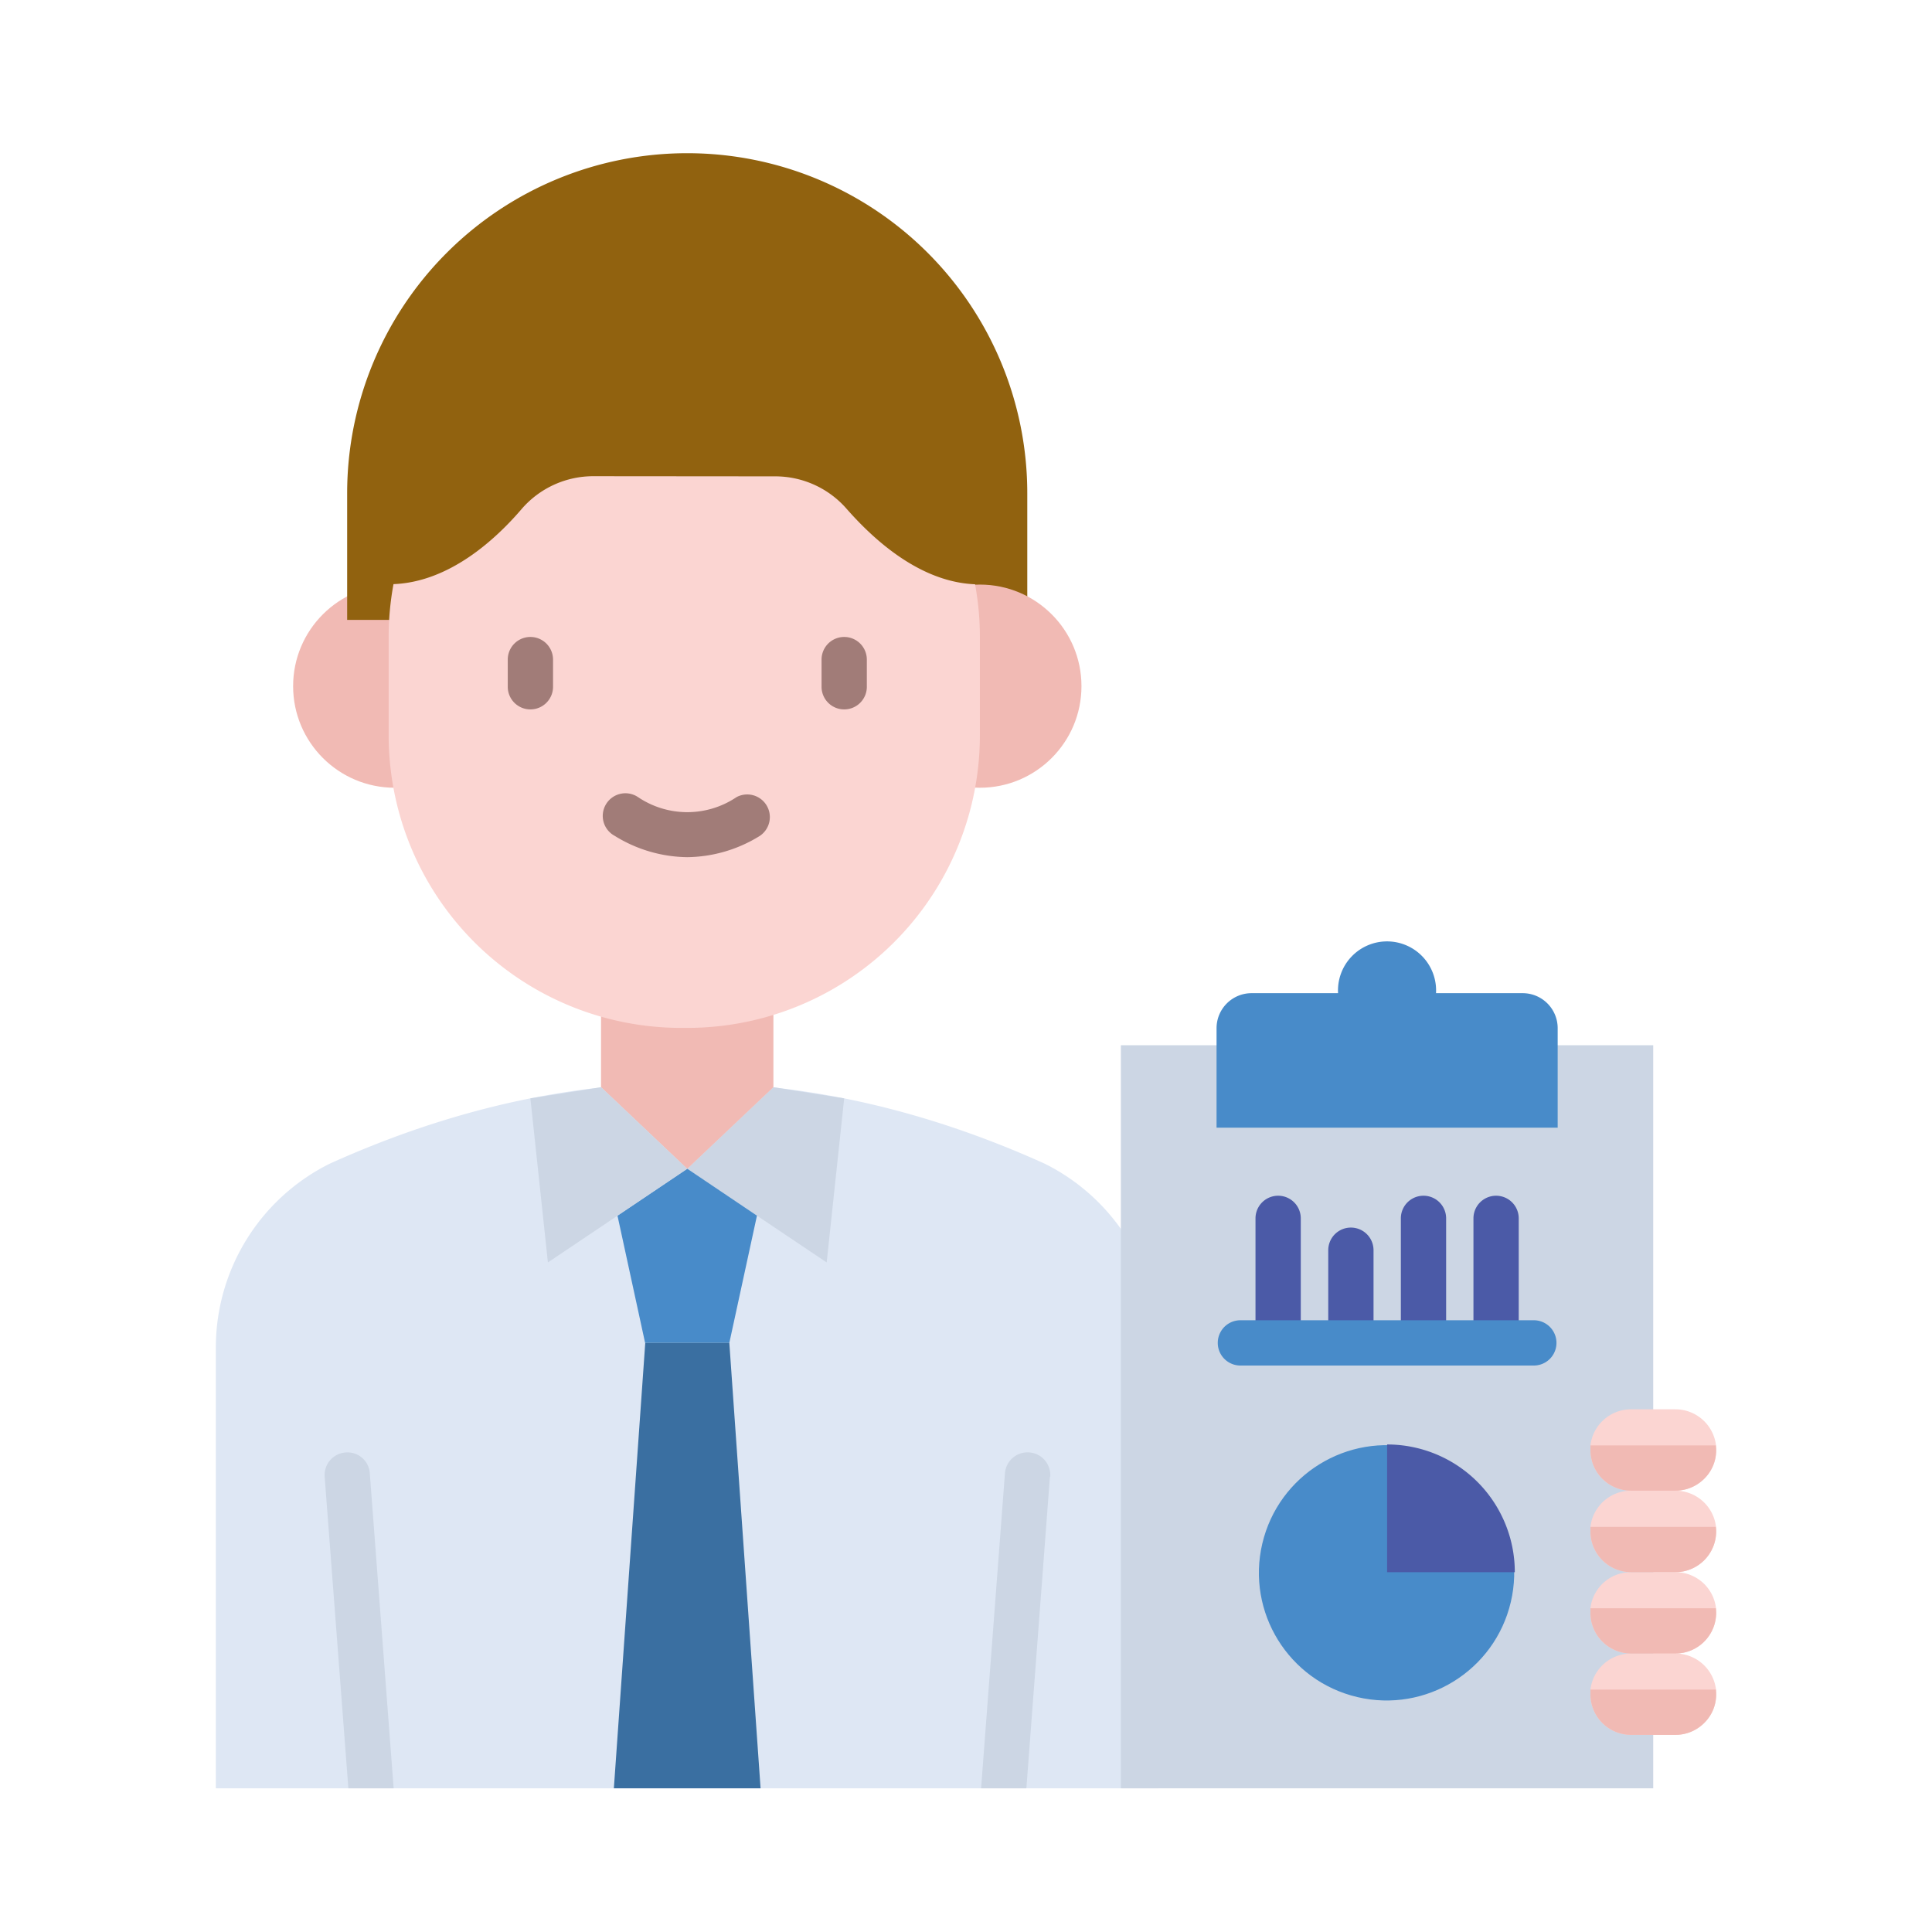 <svg id="COLOR" height="70" viewBox="0 0 128 128" width="70" xmlns="http://www.w3.org/2000/svg"><path d="m76.76 89.27v29.21h-62.46v-29.21a13.6 13.6 0 0 1 7.56-12.18c16.36-7.38 32.05-6.9 47.34 0a13.6 13.6 0 0 1 7.56 12.18z" fill="#dee7f4"/><path d="m69.56 97.84-1.56 20.64h-3l1.58-20.87a1.5 1.5 0 0 1 3 .23z" fill="#ccd6e4"/><path d="m45.53 77.44 9.24 6.2 1.16-10.87-4.69-.74z" fill="#ccd6e4"/><path d="m50.15 80.54-1.83 8.43h-5.58l-1.83-8.43 4.62-3.11z" fill="#488bc9"/><circle cx="26.15" cy="45.46" fill="#f1bab4" r="6.73"/><path d="m45.53 10.15a22.53 22.53 0 0 1 22.53 22.53v8.39h-45.06v-8.39a22.53 22.53 0 0 1 22.53-22.53z" fill="#91620f"/><circle cx="64.92" cy="45.46" fill="#f1bab4" r="6.73"/><path d="m51.24 72.03-5.71 5.41-5.71-5.41v-17.41h11.42z" fill="#f1bab4"/><path d="m39.31 31.55a6.27 6.27 0 0 0 -4.73 2.15c-1.76 2.06-4.82 4.86-8.51 5a19.12 19.12 0 0 0 -.32 3.49v6.51a19.39 19.39 0 0 0 19.59 19.4 19.39 19.39 0 0 0 19.58-19.39v-6.51a19.12 19.12 0 0 0 -.32-3.49c-3.69-.15-6.75-3-8.51-5a6.27 6.27 0 0 0 -4.73-2.15z" fill="#fbd5d2"/><path d="m26.08 118.48h-3l-1.57-20.64a1.5 1.5 0 0 1 1.38-1.61 1.48 1.48 0 0 1 1.61 1.38z" fill="#ccd6e4"/><path d="m45.53 77.44-9.23 6.2-1.16-10.87 4.68-.74z" fill="#ccd6e4"/><path d="m40.67 118.48 2.08-29.51h5.57l2.07 29.51z" fill="#3a6fa1"/><path d="m35.14 47a1.5 1.5 0 0 1 -1.5-1.5v-1.8a1.5 1.5 0 0 1 3 0v1.76a1.5 1.5 0 0 1 -1.5 1.54z" fill="#a17c78"/><path d="m55.93 47a1.5 1.5 0 0 1 -1.5-1.5v-1.8a1.5 1.5 0 0 1 3 0v1.76a1.5 1.5 0 0 1 -1.5 1.54z" fill="#a17c78"/><path d="m45.53 56.79a9.3 9.3 0 0 1 -4.8-1.41 1.5 1.5 0 1 1 1.54-2.57 5.84 5.84 0 0 0 6.53 0 1.5 1.5 0 0 1 1.54 2.57 9.3 9.3 0 0 1 -4.81 1.41z" fill="#a17c78"/><path d="m74.26 69.25h35.27v49.23h-35.27z" fill="#ccd6e4"/><path d="m95.14 65.8a3.25 3.25 0 1 0 -6.49 0h-5.73a2.32 2.32 0 0 0 -2.32 2.32v6.59h22.6v-6.59a2.32 2.32 0 0 0 -2.32-2.32z" fill="#488bc9"/><circle cx="91.9" cy="104.16" fill="#488bc9" r="8.46" transform="matrix(.229 -.973 .973 .229 -30.53 169.77)"/><g fill="#4b5aa7"><path d="m100.36 104.16h-8.46v-8.46a8.46 8.46 0 0 1 8.46 8.46z"/><path d="m84.68 90.47a1.5 1.5 0 0 1 -1.5-1.5v-8.25a1.5 1.5 0 0 1 3 0v8.28a1.5 1.5 0 0 1 -1.5 1.47z"/><path d="m89.49 90.47a1.5 1.5 0 0 1 -1.49-1.47v-6.17a1.5 1.5 0 0 1 3 0v6.17a1.5 1.5 0 0 1 -1.51 1.47z"/><path d="m94.31 90.47a1.5 1.5 0 0 1 -1.5-1.5v-8.25a1.5 1.5 0 0 1 3 0v8.28a1.5 1.5 0 0 1 -1.5 1.47z"/><path d="m99.12 90.47a1.5 1.5 0 0 1 -1.5-1.5v-8.25a1.5 1.5 0 0 1 3 0v8.28a1.5 1.5 0 0 1 -1.5 1.47z"/></g><path d="m101.62 90.47h-19.44a1.5 1.5 0 0 1 0-3h19.44a1.5 1.5 0 0 1 0 3z" fill="#488bc9"/><path d="m113.7 96.07a2.64 2.64 0 0 1 -.79 1.9 2.7 2.7 0 0 1 -1.91.79h-2.93a2.69 2.69 0 0 1 -2.7-2.69c0-.1 0-.21 0-.31a2.71 2.71 0 0 1 2.69-2.39h2.94a2.71 2.71 0 0 1 2.69 2.39c0 .1.01.24.01.31z" fill="#fbd5d2"/><path d="m113.7 101.46a2.7 2.7 0 0 1 -2.7 2.7h-2.93a2.7 2.7 0 0 1 -2.7-2.7c0-.1 0-.2 0-.3a2.71 2.71 0 0 1 2.69-2.4h2.94a2.71 2.71 0 0 1 2.69 2.4c0 .1.01.2.01.3z" fill="#fbd5d2"/><path d="m113.7 106.85a2.7 2.7 0 0 1 -2.7 2.7h-2.93a2.7 2.7 0 0 1 -2.7-2.7c0-.1 0-.2 0-.3a2.7 2.7 0 0 1 2.69-2.39h2.94a2.7 2.7 0 0 1 2.69 2.39c0 .1.01.2.01.3z" fill="#fbd5d2"/><path d="m113.7 112.25a2.64 2.64 0 0 1 -.79 1.9 2.7 2.7 0 0 1 -1.91.79h-2.93a2.69 2.69 0 0 1 -2.7-2.69c0-.1 0-.21 0-.31a2.71 2.71 0 0 1 2.69-2.39h2.94a2.71 2.71 0 0 1 2.69 2.39c0 .06.01.21.01.31z" fill="#fbd5d2"/><path d="m113.7 96.07a2.64 2.64 0 0 1 -.79 1.9 2.7 2.7 0 0 1 -1.91.79h-2.93a2.69 2.69 0 0 1 -2.7-2.69c0-.1 0-.21 0-.31h8.31c.01.1.02.24.02.31z" fill="#f1bab4"/><path d="m113.7 101.46a2.7 2.7 0 0 1 -2.7 2.7h-2.93a2.7 2.7 0 0 1 -2.7-2.7c0-.1 0-.2 0-.3h8.31c.01.1.02.2.02.3z" fill="#f1bab4"/><path d="m113.7 106.85a2.7 2.7 0 0 1 -2.7 2.7h-2.93a2.7 2.7 0 0 1 -2.7-2.7c0-.1 0-.2 0-.3h8.31c.01.1.02.2.02.3z" fill="#f1bab4"/><path d="m113.7 112.25a2.64 2.64 0 0 1 -.79 1.9 2.7 2.7 0 0 1 -1.91.79h-2.93a2.69 2.69 0 0 1 -2.7-2.69c0-.1 0-.21 0-.31h8.31c.01.06.02.21.02.31z" fill="#f1bab4"/></svg>
